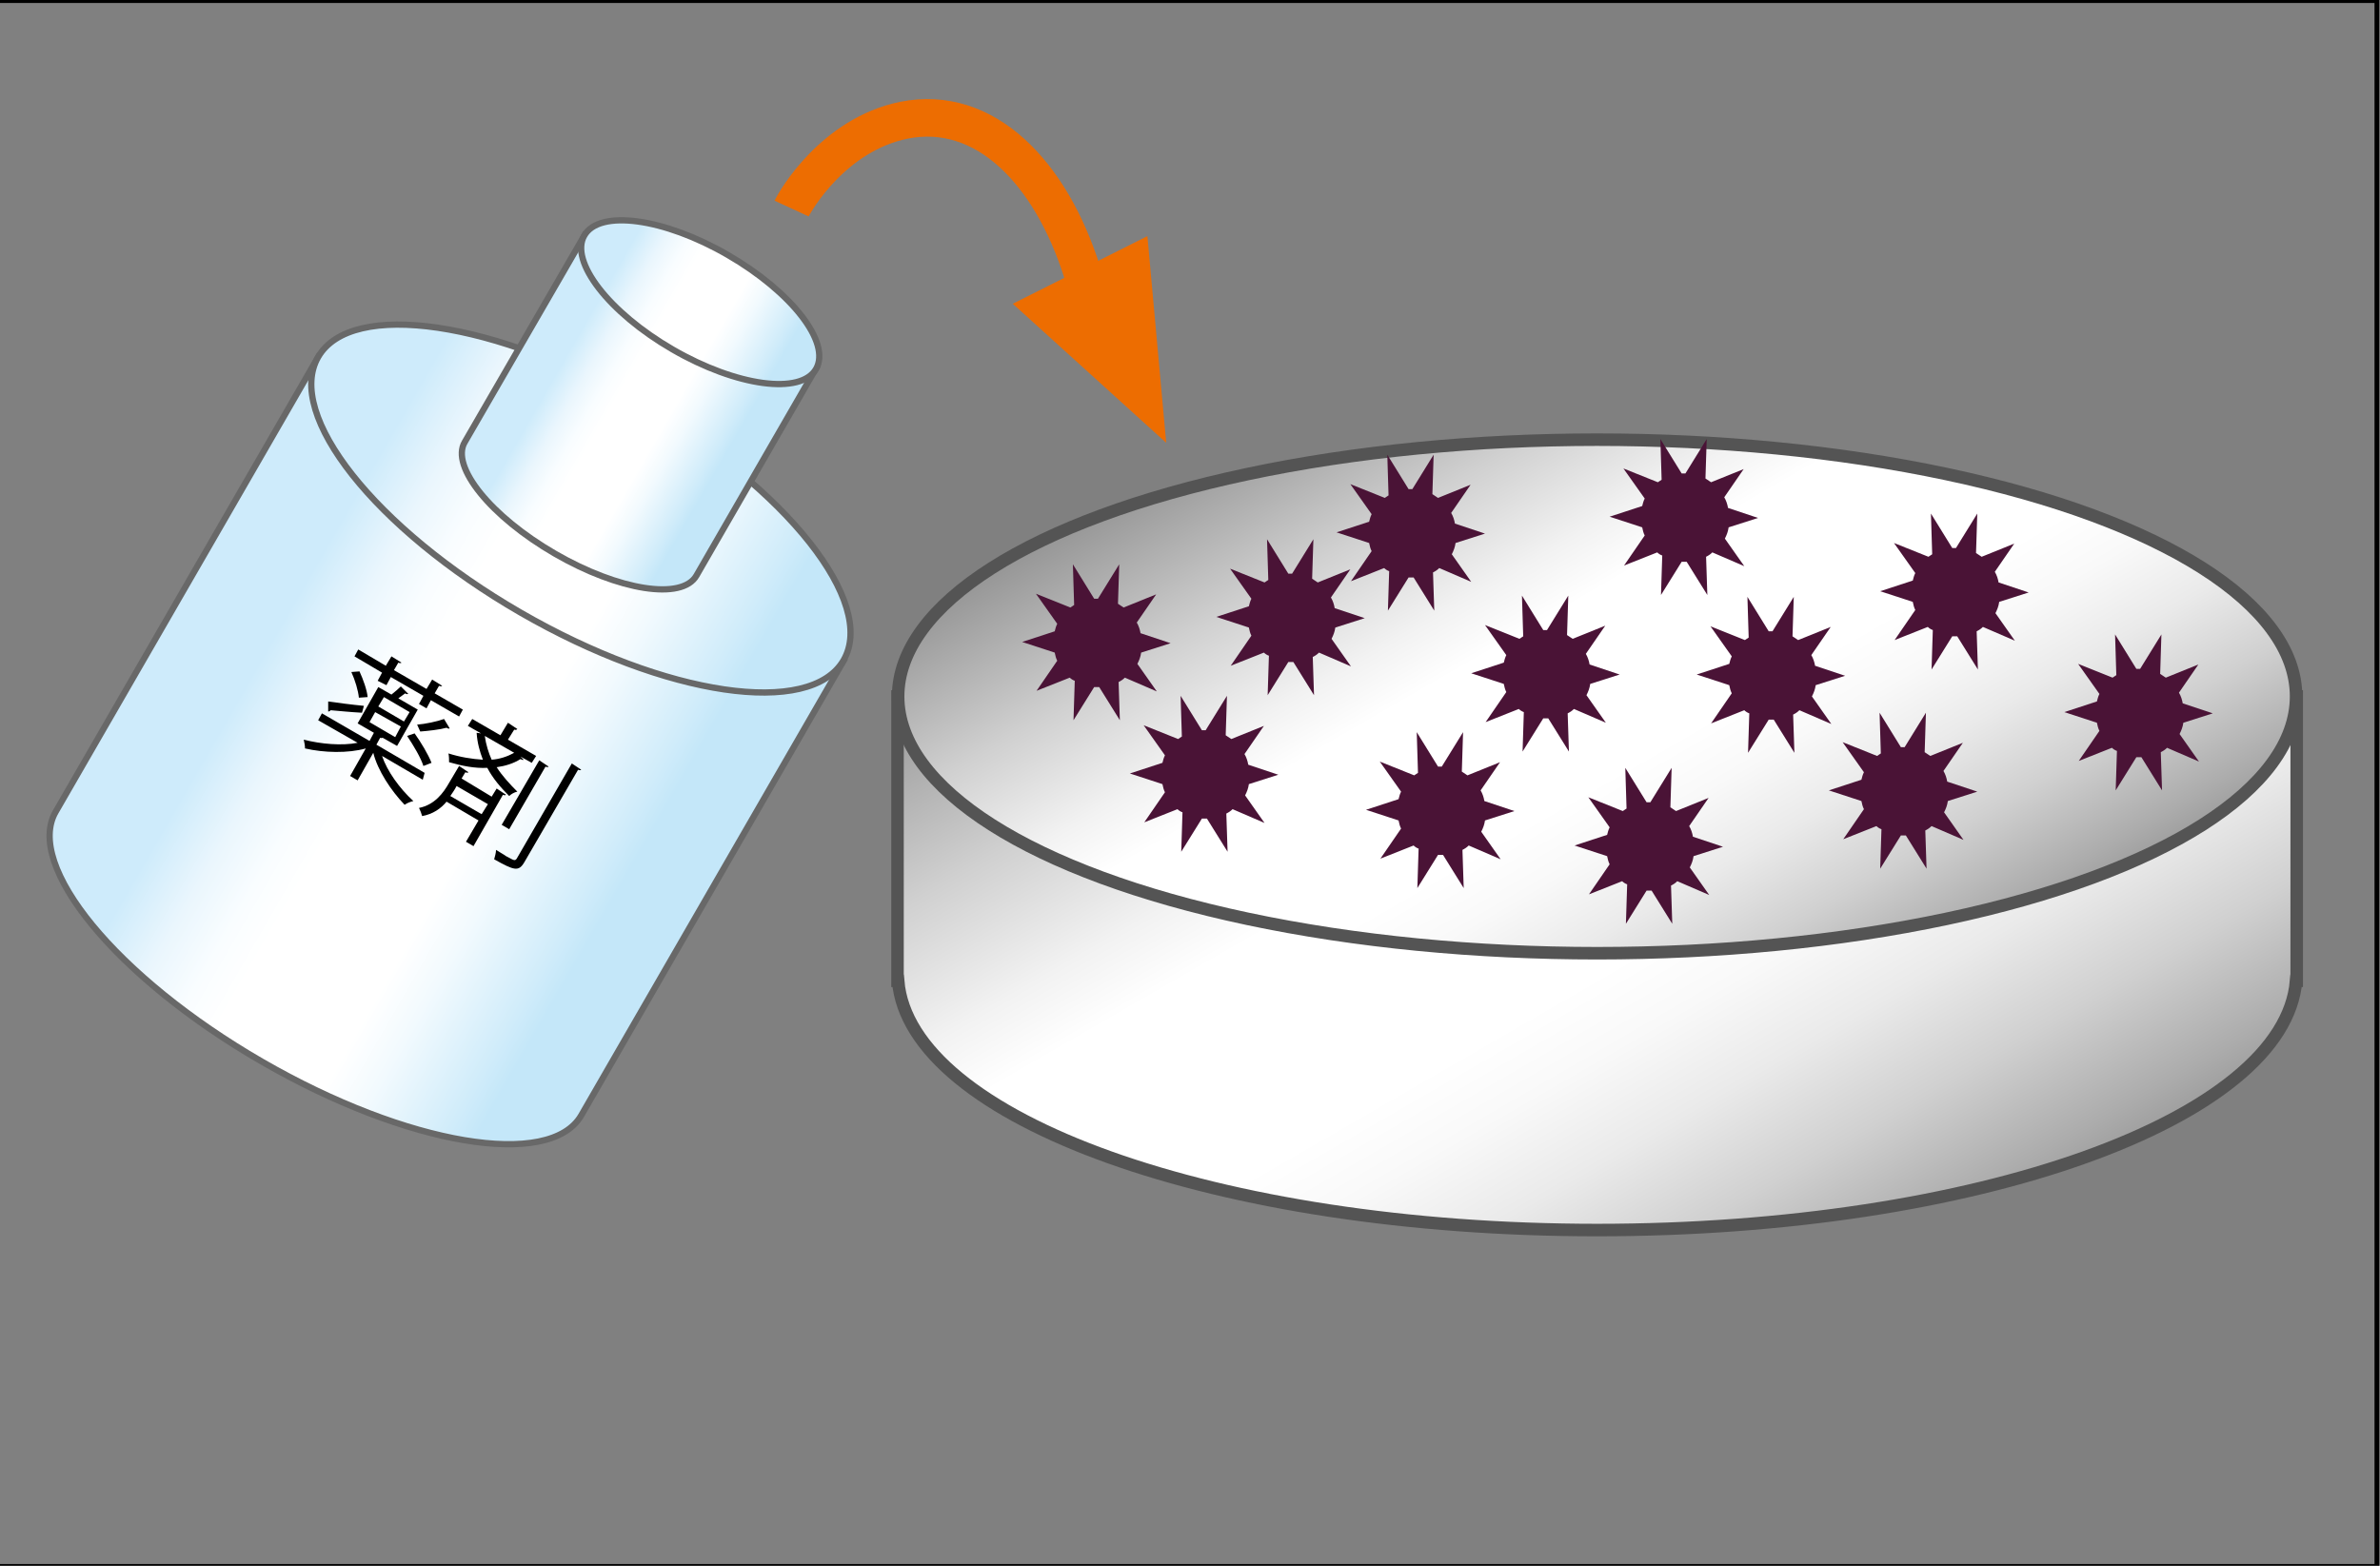 <?xml version="1.0" encoding="utf-8"?>
<!-- Generator: Adobe Illustrator 24.1.2, SVG Export Plug-In . SVG Version: 6.00 Build 0)  -->
<svg version="1.1" id="レイヤー_1" xmlns="http://www.w3.org/2000/svg" xmlns:xlink="http://www.w3.org/1999/xlink" x="0px"
	 y="0px" viewBox="0 0 380 250" style="enable-background:new 0 0 380 250;" xml:space="preserve">
<rect x="0" y="0" width="380" height="250" fill="#808080" stroke="none"/>
<style type="text/css">
	.st0{fill:none;stroke:#000000;stroke-width:0.75;stroke-miterlimit:10;}
	.st1{fill:url(#SVGID_1_);stroke:#545454;stroke-width:2;stroke-miterlimit:10;}
	.st2{fill:url(#SVGID_2_);stroke:#545454;stroke-width:2;stroke-miterlimit:10;}
	.st3{fill:#4A1336;}
	.st4{fill:url(#SVGID_3_);stroke:#686868;stroke-miterlimit:10;}
	.st5{fill:url(#SVGID_4_);stroke:#686868;stroke-miterlimit:10;}
	.st6{fill:url(#SVGID_5_);stroke:#686868;stroke-miterlimit:10;}
	.st7{fill:url(#SVGID_6_);stroke:#686868;stroke-miterlimit:10;}
	.st8{fill:none;stroke:#ED6D01;stroke-width:6;stroke-miterlimit:10;}
	.st9{fill:#ED6D01;}
</style>
<rect x="-0.5" y="0.1" class="st0" width="380" height="250"/>
<g>
	<g>
		<linearGradient id="SVGID_1_" gradientUnits="userSpaceOnUse" x1="296.893" y1="207.534" x2="216.336" y2="68.004">
			<stop  offset="0" style="stop-color:#9E9E9E"/>
			<stop  offset="3.574500e-02" style="stop-color:#ACACAC"/>
			<stop  offset="0.144" style="stop-color:#D0D0D0"/>
			<stop  offset="0.246" style="stop-color:#EAEAEA"/>
			<stop  offset="0.337" style="stop-color:#F9F9F9"/>
			<stop  offset="0.409" style="stop-color:#FFFFFF"/>
			<stop  offset="0.611" style="stop-color:#FFFFFF"/>
			<stop  offset="0.681" style="stop-color:#F2F2F2"/>
			<stop  offset="0.811" style="stop-color:#D0D0D0"/>
			<stop  offset="0.986" style="stop-color:#999999"/>
			<stop  offset="1" style="stop-color:#949494"/>
		</linearGradient>
		<path class="st1" d="M143.3,110.2v45.1c0,0,0,0.1,0,0.1s0,0.1,0,0.1v1.1h0.1c1.8,22.1,51,39.8,111.6,39.8s109.8-17.7,111.6-39.8
			h0.1v-1.1c0,0,0-0.1,0-0.1s0-0.1,0-0.1v-45.1"/>
		<linearGradient id="SVGID_2_" gradientUnits="userSpaceOnUse" x1="288.049" y1="168.49" x2="221.879" y2="53.88">
			<stop  offset="0" style="stop-color:#9E9E9E"/>
			<stop  offset="3.574500e-02" style="stop-color:#ACACAC"/>
			<stop  offset="0.144" style="stop-color:#D0D0D0"/>
			<stop  offset="0.246" style="stop-color:#EAEAEA"/>
			<stop  offset="0.337" style="stop-color:#F9F9F9"/>
			<stop  offset="0.409" style="stop-color:#FFFFFF"/>
			<stop  offset="0.611" style="stop-color:#FFFFFF"/>
			<stop  offset="0.681" style="stop-color:#F2F2F2"/>
			<stop  offset="0.811" style="stop-color:#D0D0D0"/>
			<stop  offset="0.986" style="stop-color:#999999"/>
			<stop  offset="1" style="stop-color:#949494"/>
		</linearGradient>
		<ellipse class="st2" cx="255" cy="111.2" rx="111.6" ry="41"/>
	</g>
	<g>
		<path class="st3" d="M351.1,121.6l-3.1-4.4c0.3-0.6,0.5-1.1,0.6-1.8l4.7-1.5l-4.8-1.6c-0.1-0.6-0.3-1.2-0.6-1.7l3.1-4.5l-5.2,2.1
			c-0.3-0.2-0.6-0.4-0.9-0.6l0.2-6.3l-3.4,5.5c0,0-0.1,0-0.1,0c-0.2,0-0.3,0-0.5,0l-3.4-5.5l0.2,6.5c-0.2,0.1-0.4,0.3-0.6,0.4
			l-5.5-2.2l3.4,4.8c-0.2,0.4-0.3,0.8-0.4,1.2l-5.2,1.7l5.2,1.7c0.1,0.5,0.2,0.9,0.4,1.3l-3.3,4.8l5.3-2.1c0.2,0.2,0.5,0.4,0.8,0.5
			l-0.2,6.3l3.3-5.3c0.2,0,0.4,0,0.6,0c0.1,0,0.1,0,0.2,0l3.3,5.3l-0.2-6.1c0.4-0.2,0.7-0.4,1-0.7L351.1,121.6z"/>
		<path class="st3" d="M201.9,131.4l-3.1-4.4c0.3-0.6,0.5-1.1,0.6-1.8l4.7-1.5l-4.8-1.6c-0.1-0.6-0.3-1.2-0.6-1.7l3.1-4.5l-5.2,2.1
			c-0.3-0.2-0.6-0.4-0.9-0.6l0.2-6.3l-3.4,5.5c0,0-0.1,0-0.1,0c-0.2,0-0.3,0-0.5,0l-3.4-5.5l0.2,6.5c-0.2,0.1-0.4,0.3-0.6,0.4
			l-5.5-2.2l3.4,4.8c-0.2,0.4-0.3,0.8-0.4,1.2l-5.2,1.7l5.2,1.7c0.1,0.5,0.2,0.9,0.4,1.3l-3.3,4.8l5.3-2.1c0.2,0.2,0.5,0.4,0.8,0.5
			l-0.2,6.3l3.3-5.3c0.2,0,0.4,0,0.6,0c0.1,0,0.1,0,0.2,0l3.3,5.3l-0.2-6.1c0.4-0.2,0.7-0.4,1-0.7L201.9,131.4z"/>
		<path class="st3" d="M215.7,106.4l-3.1-4.4c0.3-0.6,0.5-1.1,0.6-1.8l4.7-1.5l-4.8-1.6c-0.1-0.6-0.3-1.2-0.6-1.7l3.1-4.5l-5.2,2.1
			c-0.3-0.2-0.6-0.4-0.9-0.6l0.2-6.3l-3.4,5.5c0,0-0.1,0-0.1,0c-0.2,0-0.3,0-0.5,0l-3.4-5.5l0.2,6.5c-0.2,0.1-0.4,0.3-0.6,0.4
			l-5.5-2.2l3.4,4.8c-0.2,0.4-0.3,0.8-0.4,1.2l-5.2,1.7l5.2,1.7c0.1,0.5,0.2,0.9,0.4,1.3l-3.3,4.8l5.3-2.1c0.2,0.2,0.5,0.4,0.8,0.5
			l-0.2,6.3l3.3-5.3c0.2,0,0.4,0,0.6,0c0.1,0,0.1,0,0.2,0l3.3,5.3l-0.2-6.1c0.4-0.2,0.7-0.4,1-0.7L215.7,106.4z"/>
		<path class="st3" d="M234.9,92.9l-3.1-4.4c0.3-0.6,0.5-1.1,0.6-1.8l4.7-1.5l-4.8-1.6c-0.1-0.6-0.3-1.2-0.6-1.7l3.1-4.5l-5.2,2.1
			c-0.3-0.2-0.6-0.4-0.9-0.6l0.2-6.3l-3.4,5.5c0,0-0.1,0-0.1,0c-0.2,0-0.3,0-0.5,0l-3.4-5.5l0.2,6.5c-0.2,0.1-0.4,0.3-0.6,0.4
			l-5.5-2.2l3.4,4.8c-0.2,0.4-0.3,0.8-0.4,1.2l-5.2,1.7l5.2,1.7c0.1,0.5,0.2,0.9,0.4,1.3l-3.3,4.8l5.3-2.1c0.2,0.2,0.5,0.4,0.8,0.5
			l-0.2,6.3l3.3-5.3c0.2,0,0.4,0,0.6,0c0.1,0,0.1,0,0.2,0l3.3,5.3l-0.2-6.1c0.4-0.2,0.7-0.4,1-0.7L234.9,92.9z"/>
		<path class="st3" d="M239.6,137.2l-3.1-4.4c0.3-0.6,0.5-1.1,0.6-1.8l4.7-1.5l-4.8-1.6c-0.1-0.6-0.3-1.2-0.6-1.7l3.1-4.5l-5.2,2.1
			c-0.3-0.2-0.6-0.4-0.9-0.6l0.2-6.3l-3.4,5.5c0,0-0.1,0-0.1,0c-0.2,0-0.3,0-0.5,0l-3.4-5.5l0.2,6.5c-0.2,0.1-0.4,0.3-0.6,0.4
			l-5.5-2.2l3.4,4.8c-0.2,0.4-0.3,0.8-0.4,1.2l-5.2,1.7l5.2,1.7c0.1,0.5,0.2,0.9,0.4,1.3l-3.3,4.8l5.3-2.1c0.2,0.2,0.5,0.4,0.8,0.5
			l-0.2,6.3l3.3-5.3c0.2,0,0.4,0,0.6,0c0.1,0,0.1,0,0.2,0l3.3,5.3l-0.2-6.1c0.4-0.2,0.7-0.4,1-0.7L239.6,137.2z"/>
		<path class="st3" d="M256.4,115.4l-3.1-4.4c0.3-0.6,0.5-1.1,0.6-1.8l4.7-1.5l-4.8-1.6c-0.1-0.6-0.3-1.2-0.6-1.7l3.1-4.5l-5.2,2.1
			c-0.3-0.2-0.6-0.4-0.9-0.6l0.2-6.3l-3.4,5.5c0,0-0.1,0-0.1,0c-0.2,0-0.3,0-0.5,0l-3.4-5.5l0.2,6.5c-0.2,0.1-0.4,0.3-0.6,0.4
			l-5.5-2.2l3.4,4.8c-0.2,0.4-0.3,0.8-0.4,1.2l-5.2,1.7l5.2,1.7c0.1,0.5,0.2,0.9,0.4,1.3l-3.3,4.8l5.3-2.1c0.2,0.2,0.5,0.4,0.8,0.5
			l-0.2,6.3l3.3-5.3c0.2,0,0.4,0,0.6,0c0.1,0,0.1,0,0.2,0l3.3,5.3l-0.2-6.1c0.4-0.2,0.7-0.4,1-0.7L256.4,115.4z"/>
		<path class="st3" d="M278.5,90.4l-3.1-4.4c0.3-0.6,0.5-1.1,0.6-1.8l4.7-1.5l-4.8-1.6c-0.1-0.6-0.3-1.2-0.6-1.7l3.1-4.5l-5.2,2.1
			c-0.3-0.2-0.6-0.4-0.9-0.6l0.2-6.3l-3.4,5.5c0,0-0.1,0-0.1,0c-0.2,0-0.3,0-0.5,0l-3.4-5.5l0.2,6.5c-0.2,0.1-0.4,0.3-0.6,0.4
			l-5.5-2.2l3.4,4.8c-0.2,0.4-0.3,0.8-0.4,1.2l-5.2,1.7l5.2,1.7c0.1,0.5,0.2,0.9,0.4,1.3l-3.3,4.8l5.3-2.1c0.2,0.2,0.5,0.4,0.8,0.5
			l-0.2,6.3l3.3-5.3c0.2,0,0.4,0,0.6,0c0.1,0,0.1,0,0.2,0l3.3,5.3l-0.2-6.1c0.4-0.2,0.7-0.4,1-0.7L278.5,90.4z"/>
		<path class="st3" d="M272.9,142.9l-3.1-4.4c0.3-0.6,0.5-1.1,0.6-1.8l4.7-1.5l-4.8-1.6c-0.1-0.6-0.3-1.2-0.6-1.7l3.1-4.5l-5.2,2.1
			c-0.3-0.2-0.6-0.4-0.9-0.6l0.2-6.3l-3.4,5.5c0,0-0.1,0-0.1,0c-0.2,0-0.3,0-0.5,0l-3.4-5.5l0.2,6.5c-0.2,0.1-0.4,0.3-0.6,0.4
			l-5.5-2.2l3.4,4.8c-0.2,0.4-0.3,0.8-0.4,1.2l-5.2,1.7l5.2,1.7c0.1,0.5,0.2,0.9,0.4,1.3l-3.3,4.8l5.3-2.1c0.2,0.2,0.5,0.4,0.8,0.5
			l-0.2,6.3l3.3-5.3c0.2,0,0.4,0,0.6,0c0.1,0,0.1,0,0.2,0l3.3,5.3l-0.2-6.1c0.4-0.2,0.7-0.4,1-0.7L272.9,142.9z"/>
		<path class="st3" d="M292.4,115.6l-3.1-4.4c0.3-0.6,0.5-1.1,0.6-1.8l4.7-1.5l-4.8-1.6c-0.1-0.6-0.3-1.2-0.6-1.7l3.1-4.5l-5.2,2.1
			c-0.3-0.2-0.6-0.4-0.9-0.6l0.2-6.3l-3.4,5.5c0,0-0.1,0-0.1,0c-0.2,0-0.3,0-0.5,0l-3.4-5.5l0.2,6.5c-0.2,0.1-0.4,0.3-0.6,0.4
			l-5.5-2.2l3.4,4.8c-0.2,0.4-0.3,0.8-0.4,1.2l-5.2,1.7l5.2,1.7c0.1,0.5,0.2,0.9,0.4,1.3l-3.3,4.8l5.3-2.1c0.2,0.2,0.5,0.4,0.8,0.5
			l-0.2,6.3l3.3-5.3c0.2,0,0.4,0,0.6,0c0.1,0,0.1,0,0.2,0l3.3,5.3l-0.2-6.1c0.4-0.2,0.7-0.4,1-0.7L292.4,115.6z"/>
		<path class="st3" d="M321.7,102.3l-3.1-4.4c0.3-0.6,0.5-1.1,0.6-1.8l4.7-1.5l-4.8-1.6c-0.1-0.6-0.3-1.2-0.6-1.7l3.1-4.5l-5.2,2.1
			c-0.3-0.2-0.6-0.4-0.9-0.6l0.2-6.3l-3.4,5.5c0,0-0.1,0-0.1,0c-0.2,0-0.3,0-0.5,0l-3.4-5.5l0.2,6.5c-0.2,0.1-0.4,0.3-0.6,0.4
			l-5.5-2.2l3.4,4.8c-0.2,0.4-0.3,0.8-0.4,1.2l-5.2,1.7l5.2,1.7c0.1,0.5,0.2,0.9,0.4,1.3l-3.3,4.8l5.3-2.1c0.2,0.2,0.5,0.4,0.8,0.5
			l-0.2,6.3l3.3-5.3c0.2,0,0.4,0,0.6,0c0.1,0,0.1,0,0.2,0l3.3,5.3l-0.2-6.1c0.4-0.2,0.7-0.4,1-0.7L321.7,102.3z"/>
		<path class="st3" d="M313.5,134.1l-3.1-4.4c0.3-0.6,0.5-1.1,0.6-1.8l4.7-1.5l-4.8-1.6c-0.1-0.6-0.3-1.2-0.6-1.7l3.1-4.5l-5.2,2.1
			c-0.3-0.2-0.6-0.4-0.9-0.6l0.2-6.3l-3.4,5.5c0,0-0.1,0-0.1,0c-0.2,0-0.3,0-0.5,0l-3.4-5.5l0.2,6.5c-0.2,0.1-0.4,0.3-0.6,0.4
			l-5.5-2.2l3.4,4.8c-0.2,0.4-0.3,0.8-0.4,1.2l-5.2,1.7l5.2,1.7c0.1,0.5,0.2,0.9,0.4,1.3l-3.3,4.8l5.3-2.1c0.2,0.2,0.5,0.4,0.8,0.5
			l-0.2,6.3l3.3-5.3c0.2,0,0.4,0,0.6,0c0.1,0,0.1,0,0.2,0l3.3,5.3l-0.2-6.1c0.4-0.2,0.7-0.4,1-0.7L313.5,134.1z"/>
		<path class="st3" d="M184.7,110.4l-3.1-4.4c0.3-0.6,0.5-1.1,0.6-1.8l4.7-1.5l-4.8-1.6c-0.1-0.6-0.3-1.2-0.6-1.7l3.1-4.5l-5.2,2.1
			c-0.3-0.2-0.6-0.4-0.9-0.6l0.2-6.3l-3.4,5.5c0,0-0.1,0-0.1,0c-0.2,0-0.3,0-0.5,0l-3.4-5.5l0.2,6.5c-0.2,0.1-0.4,0.3-0.6,0.4
			l-5.5-2.2l3.4,4.8c-0.2,0.4-0.3,0.8-0.4,1.2l-5.2,1.7l5.2,1.7c0.1,0.5,0.2,0.9,0.4,1.3l-3.3,4.8l5.3-2.1c0.2,0.2,0.5,0.4,0.8,0.5
			l-0.2,6.3l3.3-5.3c0.2,0,0.4,0,0.6,0c0.1,0,0.1,0,0.2,0l3.3,5.3l-0.2-6.1c0.4-0.2,0.7-0.4,1-0.7L184.7,110.4z"/>
	</g>
</g>
<g>
	<g>
		<g>
			
				<linearGradient id="SVGID_3_" gradientUnits="userSpaceOnUse" x1="-39.668" y1="112.336" x2="57.214" y2="112.336" gradientTransform="matrix(0.866 0.5 -0.5 0.866 115.854 23.649)">
				<stop  offset="0.168" style="stop-color:#CEEBFB"/>
				<stop  offset="0.174" style="stop-color:#D0ECFB"/>
				<stop  offset="0.264" style="stop-color:#EAF6FD"/>
				<stop  offset="0.345" style="stop-color:#F9FDFF"/>
				<stop  offset="0.409" style="stop-color:#FFFFFF"/>
				<stop  offset="0.611" style="stop-color:#FFFFFF"/>
				<stop  offset="0.686" style="stop-color:#F2FAFE"/>
				<stop  offset="0.825" style="stop-color:#D0ECFA"/>
				<stop  offset="0.868" style="stop-color:#C4E7F9"/>
			</linearGradient>
			<path class="st4" d="M50.8,57L8.9,129.6c-5,8.6,9.7,26.5,32.9,39.9s46,17.2,51,8.6l41.9-72.6L50.8,57z"/>
			
				<linearGradient id="SVGID_4_" gradientUnits="userSpaceOnUse" x1="-39.668" y1="61.384" x2="57.214" y2="61.384" gradientTransform="matrix(0.866 0.5 -0.5 0.866 115.854 23.649)">
				<stop  offset="0.168" style="stop-color:#CEEBFB"/>
				<stop  offset="0.174" style="stop-color:#D0ECFB"/>
				<stop  offset="0.264" style="stop-color:#EAF6FD"/>
				<stop  offset="0.345" style="stop-color:#F9FDFF"/>
				<stop  offset="0.409" style="stop-color:#FFFFFF"/>
				<stop  offset="0.611" style="stop-color:#FFFFFF"/>
				<stop  offset="0.686" style="stop-color:#F2FAFE"/>
				<stop  offset="0.825" style="stop-color:#D0ECFA"/>
				<stop  offset="0.868" style="stop-color:#C4E7F9"/>
			</linearGradient>
			<path class="st5" d="M134.7,105.4c-5.3,9.2-28.4,5.8-51.6-7.6S45.5,66.2,50.8,57s28.4-5.8,51.6,7.6S140,96.2,134.7,105.4z"/>
		</g>
		<g>
			
				<linearGradient id="SVGID_5_" gradientUnits="userSpaceOnUse" x1="-12.574" y1="46.533" x2="30.113" y2="46.533" gradientTransform="matrix(0.866 0.5 -0.5 0.866 115.854 23.649)">
				<stop  offset="0.168" style="stop-color:#CEEBFB"/>
				<stop  offset="0.174" style="stop-color:#D0ECFB"/>
				<stop  offset="0.264" style="stop-color:#EAF6FD"/>
				<stop  offset="0.345" style="stop-color:#F9FDFF"/>
				<stop  offset="0.409" style="stop-color:#FFFFFF"/>
				<stop  offset="0.611" style="stop-color:#FFFFFF"/>
				<stop  offset="0.686" style="stop-color:#F2FAFE"/>
				<stop  offset="0.825" style="stop-color:#D0ECFA"/>
				<stop  offset="0.868" style="stop-color:#C4E7F9"/>
			</linearGradient>
			<path class="st6" d="M93.3,37.6L74.2,70.6c-2.3,3.9,4.2,11.9,14.4,17.8c10.2,5.9,20.3,7.5,22.6,3.5l19.1-33.1L93.3,37.6z"/>
			
				<linearGradient id="SVGID_6_" gradientUnits="userSpaceOnUse" x1="-12.574" y1="23.317" x2="30.113" y2="23.317" gradientTransform="matrix(0.866 0.5 -0.5 0.866 115.854 23.649)">
				<stop  offset="0.168" style="stop-color:#CEEBFB"/>
				<stop  offset="0.174" style="stop-color:#D0ECFB"/>
				<stop  offset="0.264" style="stop-color:#EAF6FD"/>
				<stop  offset="0.345" style="stop-color:#F9FDFF"/>
				<stop  offset="0.409" style="stop-color:#FFFFFF"/>
				<stop  offset="0.611" style="stop-color:#FFFFFF"/>
				<stop  offset="0.686" style="stop-color:#F2FAFE"/>
				<stop  offset="0.825" style="stop-color:#D0ECFA"/>
				<stop  offset="0.868" style="stop-color:#C4E7F9"/>
			</linearGradient>
			<path class="st7" d="M130.3,58.9c-2.4,4.2-12.7,2.8-22.9-3.1S90.9,41.7,93.3,37.6c2.4-4.2,12.7-2.8,22.9,3.1
				S132.7,54.7,130.3,58.9z"/>
		</g>
		<g>
			<path d="M67.5,124.5l-6.5-3.8c0.8,2.4,2.8,5.2,5,7.2c-0.4,0.1-1,0.3-1.4,0.6c-2.2-2.3-4.3-5.5-5-8.3l-2.5,4.4l-1.2-0.7l2.5-4.4
				c-2.8,0.8-6.7,0.7-9.7,0c0-0.4-0.1-1-0.2-1.4c2.7,0.7,6.1,1,8.6,0.5l-6.3-3.6l0.6-1.1l7.6,4.4l0.7-1.3l-2.6-1.5l3.3-5.8l2.1,1.2
				c0.5-0.4,1.1-0.9,1.5-1.3l1.2,1.2c-0.1,0-0.3,0.1-0.5-0.1c-0.3,0.2-0.7,0.5-1.1,0.8l3.1,1.8l-3.3,5.8l-2.3-1.3
				c-0.1,0-0.2,0.1-0.4,0l-0.6,1.1l7.7,4.5L67.5,124.5z M52.4,112c1.4,0.2,3.6,0.5,5.7,0.7l-0.3,1.1c-1.9-0.1-3.8-0.3-5-0.4
				c-0.1,0.1-0.2,0.2-0.4,0.2L52.4,112z M57.3,111.4c-0.1-1.1-0.6-2.8-1.2-4.1l1.3-0.1c0.6,1.3,1.2,3,1.3,4.1L57.3,111.4z
				 M60.3,108.7l0.7-1.3l-4.4-2.6l0.6-1.1l4.4,2.6l0.9-1.5l1.6,1c-0.1,0.1-0.3,0.1-0.5,0l-0.7,1.2l5.2,3l0.9-1.5l1.6,1
				c-0.1,0.1-0.3,0.1-0.5,0l-0.7,1.2l4.5,2.6l-0.6,1.1l-4.5-2.6l-0.7,1.3l-1.2-0.7l0.7-1.3l-5.2-3l-0.7,1.3L60.3,108.7z M59.9,113.7
				l-0.9,1.6l4.1,2.4L64,116L59.9,113.7z M61.3,111.3l-0.9,1.5l4.1,2.4l0.9-1.5L61.3,111.3z M66.2,117.1c1,1.4,2.2,3.4,2.7,4.7
				l-1.3,0.5c-0.4-1.3-1.6-3.3-2.6-4.8L66.2,117.1z M66.6,115.7c1.3-0.1,3.2-0.5,4.3-0.9l0.9,1.5c-0.2,0.1-0.3,0-0.5-0.1
				c-1.1,0.3-2.9,0.5-4.2,0.6L66.6,115.7z"/>
			<path d="M78.5,127.2l0.8-1.3l1.5,1c-0.1,0.1-0.3,0.1-0.5,0l-4.7,8.2l-1.2-0.7l2-3.4l-5.1-3c-0.9,1.1-2.2,2-3.9,2.3
				c-0.1-0.4-0.3-0.9-0.5-1.3c2.5-0.5,3.9-2.4,4.8-4l1.6-2.7l1.5,1c-0.1,0.1-0.3,0.1-0.5,0l-0.6,1L78.5,127.2z M83.1,120.8l0.5,0.5
				c-0.1,0.1-0.3,0-0.5-0.1c-1.1,0.7-2.4,1.1-3.8,1.3c0.9,1.4,2.1,2.7,3.3,3.9c-0.5,0.1-1,0.4-1.3,0.7c-1.4-1.4-2.6-2.8-3.5-4.5
				c-2,0.1-4-0.3-6.1-0.9c0-0.3,0-1-0.1-1.4c1.9,0.6,3.8,0.9,5.5,1c-0.5-1.3-0.9-2.7-1-4.3l0.7,0.1l-2.1-1.2l0.7-1.1l4.5,2.6l1.2-2
				l1.5,1c-0.1,0.1-0.2,0.2-0.5,0.1l-1,1.6l4.5,2.6l-0.7,1.1L83.1,120.8z M72.9,125.5c-0.3,0.6-0.6,1-1,1.6l5,2.9l1-1.6L72.9,125.5z
				 M77.4,117.5c0.2,1.4,0.6,2.7,1.1,3.8c1.3-0.1,2.5-0.5,3.6-1.1L77.4,117.5z M91.3,121.9l1.5,1c-0.1,0.1-0.3,0.1-0.5,0l-8.6,14.8
				c-0.9,1.5-1.6,1.3-4.8-0.5c0.1-0.4,0.3-1,0.3-1.5c0.6,0.4,1.2,0.7,1.6,1c1.3,0.7,1.4,0.8,1.7,0.4L91.3,121.9z M87.6,122.4
				c-0.1,0.1-0.3,0.1-0.5,0l-5.8,10l-1.2-0.7l6-10.3L87.6,122.4z"/>
		</g>
	</g>
</g>
<g>
	<path class="st8" d="M172.8,43.5c-5-15.9-15.5-26.9-28.5-24.3C133.1,21.5,127,32,126.4,33.3"/>
	<polygon class="st9" points="186.2,70.7 183.2,37.7 161.7,48.5 	"/>
</g>
<g>
</g>
<g>
</g>
<g>
</g>
<g>
</g>
<g>
</g>
<g>
</g>
<g>
</g>
<g>
</g>
<g>
</g>
<g>
</g>
<g>
</g>
<g>
</g>
<g>
</g>
<g>
</g>
<g>
</g>
</svg>
